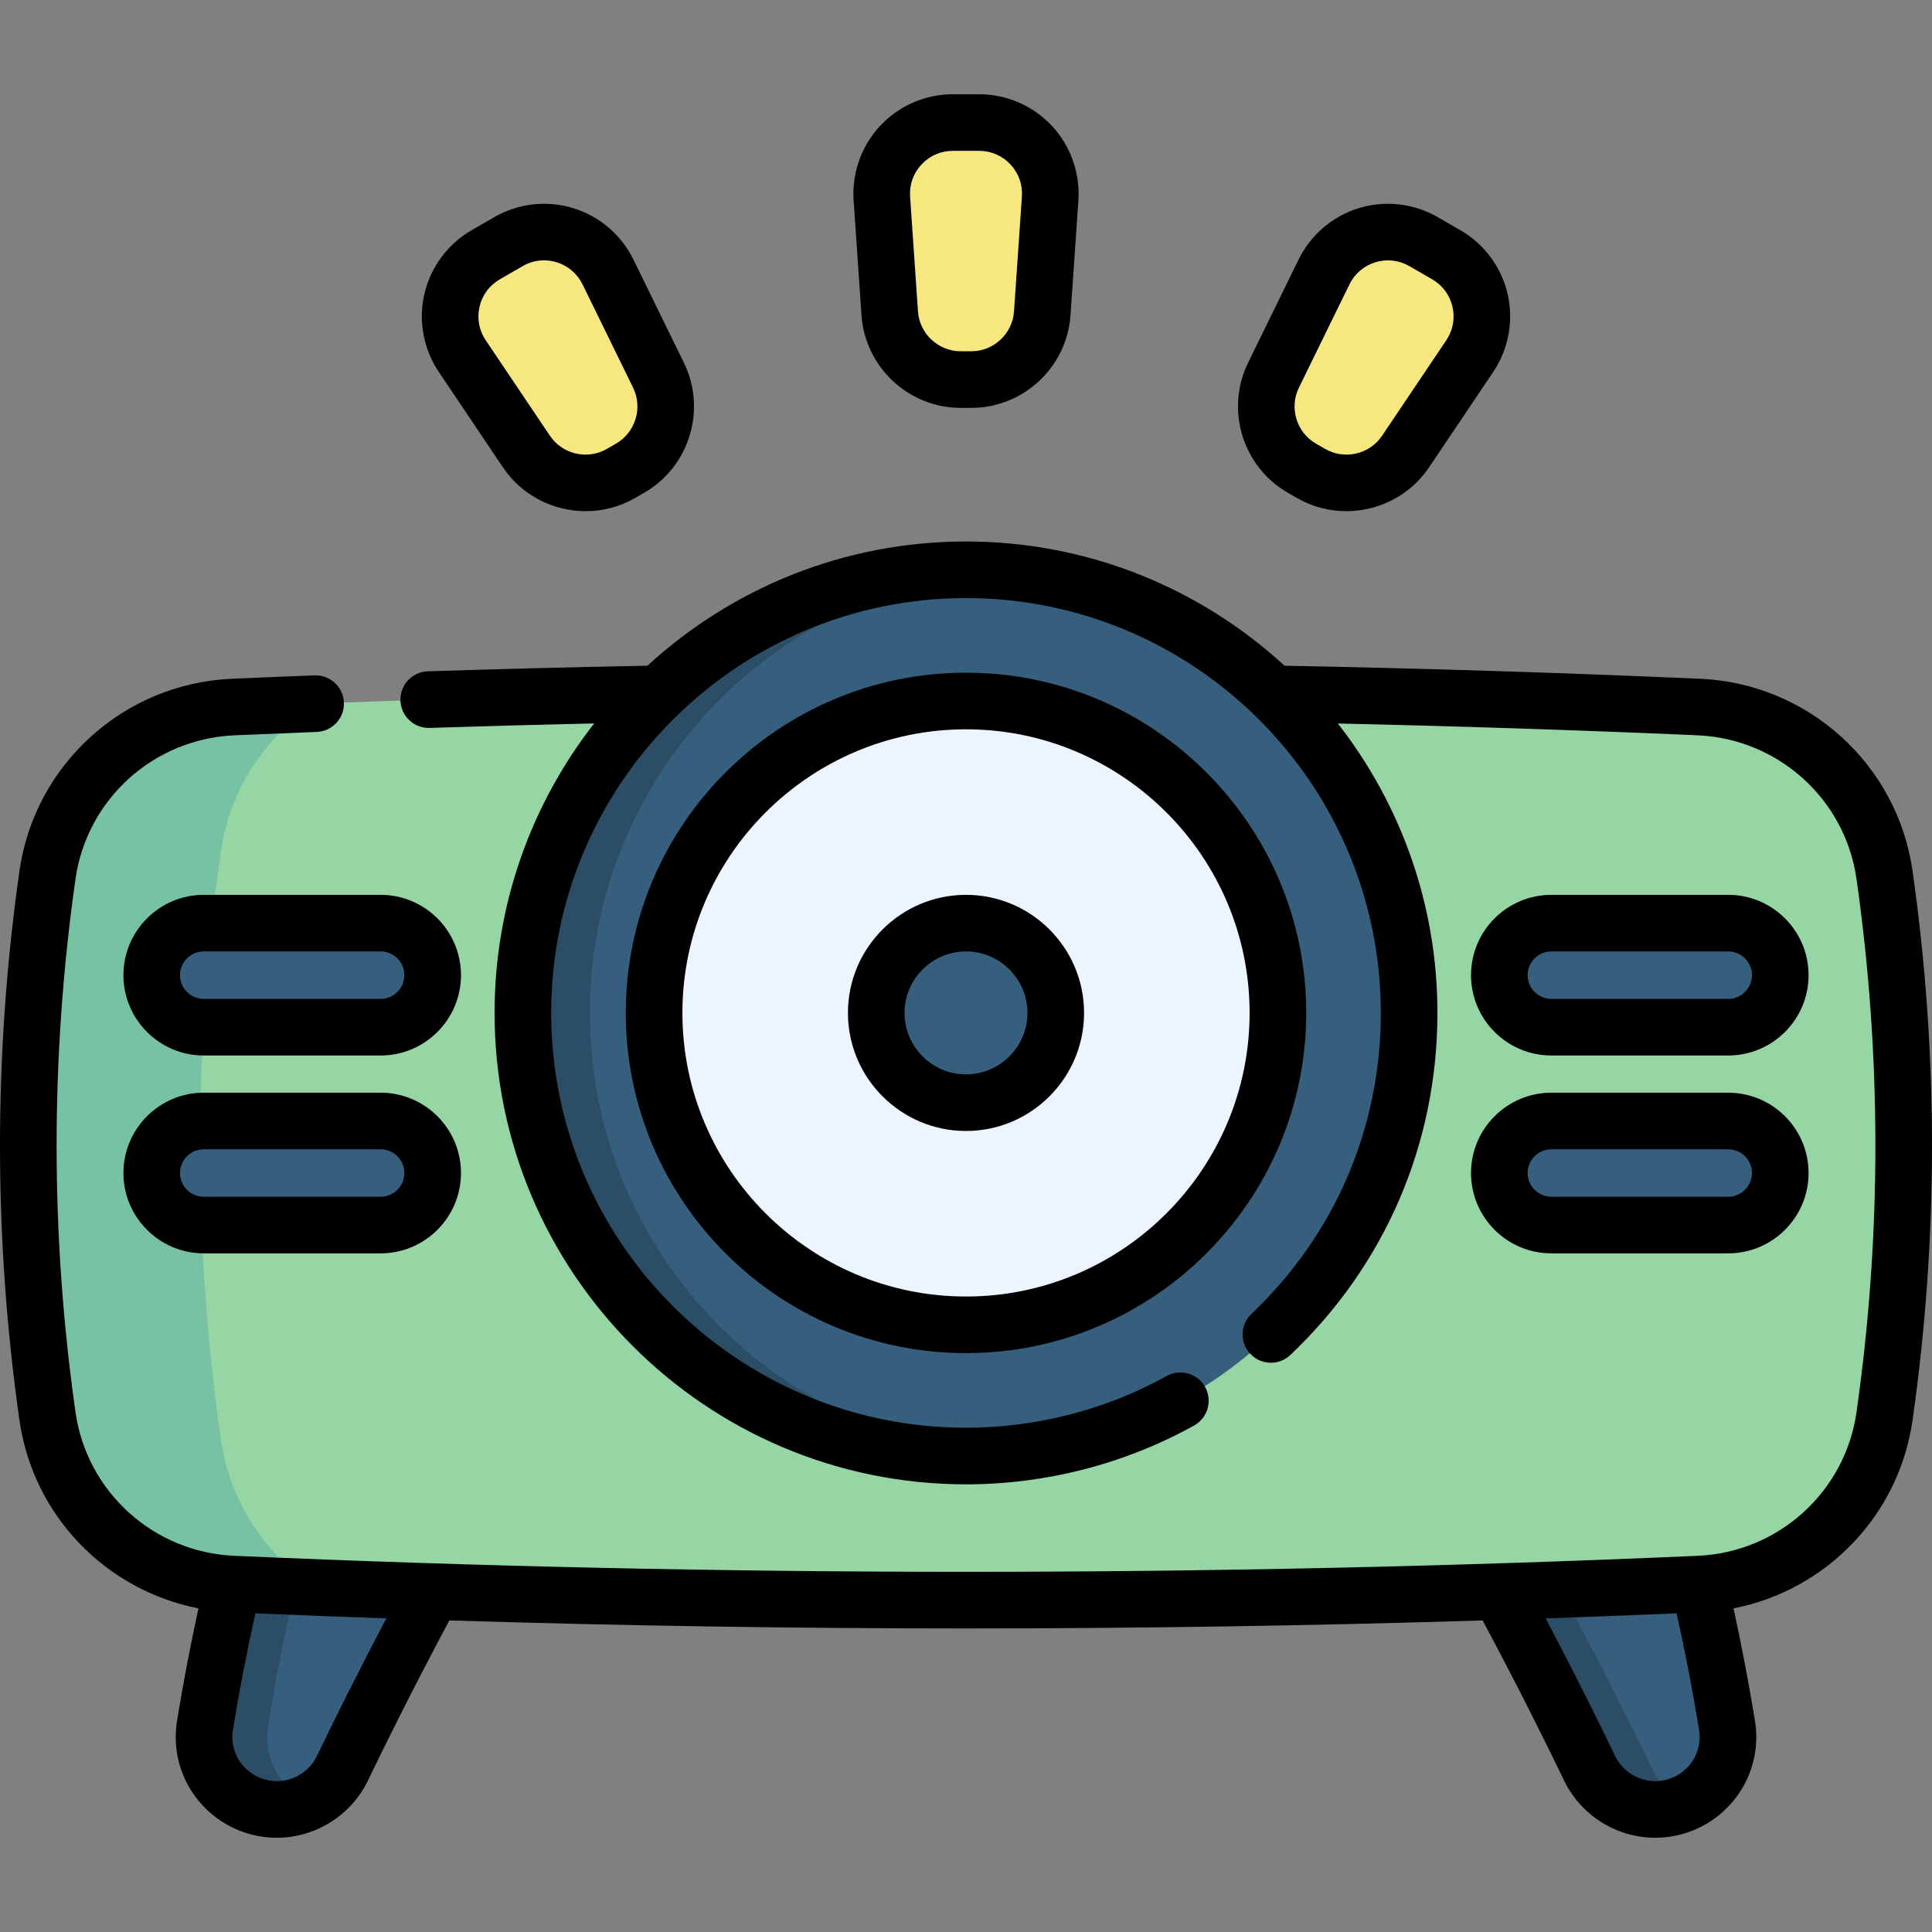 <svg id="Capa_1" enable-background="new 0 0 511.947 511.947" height="512" viewBox="0 0 511.947 511.947" width="512" xmlns="http://www.w3.org/2000/svg"><rect x="0" y="0" width="511.947" height="511.947" fill="#808080" stroke="none"/><g><g><path d="m115.749 272.188c-25.004 49.805-49.771 113.304-61.437 185.02-.169 1.048-.254 2.063-.254 3.094 0 10.38 8.521 19.171 19.307 19.171 7.405 0 14.15-4.227 17.363-10.904 15.926-33.102 66.931-133.913 124.733-194.318" fill="#365e7d"/><path d="m81.724 477.573c-2.55 1.23-5.4 1.9-8.36 1.9-10.78 0-19.3-8.79-19.3-19.17 0-1.03.08-2.04.25-3.09 11.66-71.72 36.43-135.22 61.44-185.02l16.55.34c-24.94 49.75-49.63 113.12-61.26 184.68-.17 1.05-.26 2.06-.26 3.09 0 7.481 4.43 14.14 10.94 17.27z" fill="#2b4d66"/><path d="m296.486 274.251c57.802 60.405 108.807 161.216 124.733 194.318 3.212 6.678 9.958 10.904 17.363 10.904 10.786 0 19.307-8.791 19.307-19.171 0-1.031-.085-2.046-.254-3.094-11.665-71.715-36.433-135.215-61.437-185.02" fill="#365e7d"/><path d="m446.844 477.623c-2.49 1.18-5.29 1.85-8.26 1.85-7.41 0-14.15-4.23-17.36-10.9-15.93-33.11-66.93-133.92-124.74-194.32l99.72-2.07c.06.11.11.22.17.34l-83.39 1.73c57.8 60.4 108.8 161.21 124.73 194.32 1.95 4.05 5.21 7.211 9.13 9.05z" fill="#2b4d66"/><path d="m450.205 187.356c-129.487-5.694-258.975-5.694-388.462 0-24.933 1.096-45.634 19.756-49.156 44.463-6.817 47.825-6.817 95.65 0 143.475 3.522 24.707 24.224 43.366 49.156 44.463 129.487 5.694 258.975 5.694 388.462 0 24.933-1.096 45.634-19.756 49.156-44.463 6.817-47.825 6.817-95.65 0-143.475-3.522-24.707-24.224-43.367-49.156-44.463z" fill="#95d6a4"/><path d="m83.617 420.654c-7.29-.28-14.58-.58-21.87-.9-24.93-1.1-45.64-19.76-49.16-44.46-6.81-47.83-6.81-95.65 0-143.48 3.52-24.71 24.23-43.37 49.16-44.46 7.29-.32 14.57-.62 21.86-.9-13.25 8.61-22.71 22.66-25.07 39.2-7.4 51.93-7.4 103.86 0 155.79 2.359 16.55 11.82 30.6 25.08 39.21z" fill="#78c2a4"/><circle cx="255.974" cy="268.403" fill="#365e7d" r="117.419"/><path d="m264.855 385.493c-2.93.22-5.89.33-8.88.33-64.85 0-117.42-52.57-117.42-117.42s52.57-117.42 117.42-117.42c2.99 0 5.95.11 8.88.33-60.7 4.54-108.54 55.23-108.54 117.09s47.84 112.55 108.54 117.09z" fill="#2b4d66"/><circle cx="255.974" cy="268.403" fill="#ecf4ff" r="82.65"/><circle cx="255.974" cy="268.403" fill="#365e7d" r="23.786"/><g fill="#365e7d"><g><path d="m457.954 272.188h-46.875c-7.614 0-13.785-6.172-13.785-13.786 0-7.614 6.172-13.786 13.785-13.786h46.875c7.614 0 13.786 6.172 13.786 13.786 0 7.614-6.172 13.786-13.786 13.786z"/><path d="m457.954 324.618h-46.875c-7.614 0-13.785-6.172-13.785-13.786 0-7.614 6.172-13.786 13.785-13.786h46.875c7.614 0 13.786 6.172 13.786 13.786 0 7.614-6.172 13.786-13.786 13.786z"/></g><g><path d="m100.868 272.188h-46.875c-7.614 0-13.786-6.172-13.786-13.786 0-7.614 6.172-13.786 13.786-13.786h46.875c7.614 0 13.786 6.172 13.786 13.786 0 7.614-6.172 13.786-13.786 13.786z"/><path d="m100.868 324.618h-46.875c-7.614 0-13.786-6.172-13.786-13.786 0-7.614 6.172-13.786 13.786-13.786h46.875c7.614 0 13.786 6.172 13.786 13.786 0 7.614-6.172 13.786-13.786 13.786z"/></g></g><g fill="#f6e781"><path d="m257.378 100.58h-2.81c-9.909 0-18.126-7.673-18.805-17.559l-2.086-30.409c-.747-10.892 7.887-20.139 18.805-20.139h6.981c10.918 0 19.552 9.247 18.805 20.139l-2.086 30.409c-.677 9.886-8.894 17.559-18.804 17.559z"/><path d="m166.993 124.046-2.433 1.405c-8.582 4.955-19.534 2.418-25.065-5.804l-17.011-25.292c-6.093-9.059-3.239-21.384 6.216-26.843l6.046-3.491c9.455-5.459 21.556-1.768 26.354 8.038l13.398 27.378c4.357 8.901 1.077 19.654-7.505 24.609z"/><path d="m347.387 125.45-2.433-1.405c-8.582-4.955-11.861-15.708-7.506-24.609l13.398-27.378c4.799-9.806 16.9-13.497 26.354-8.038l6.046 3.491c9.455 5.459 12.309 17.784 6.216 26.843l-17.011 25.292c-5.53 8.223-16.482 10.759-25.064 5.804z"/></g></g><g><path d="m506.788 230.766c-4.021-28.235-27.68-49.645-56.255-50.905-36.544-1.604-73.58-2.76-110.146-3.455-22.248-20.431-51.898-32.922-84.413-32.922-32.512 0-62.158 12.489-84.406 32.916-18.941.358-38.502.857-58.205 1.489-4.14.133-7.389 3.596-7.256 7.736.13 4.058 3.461 7.26 7.492 7.26.081 0 .162-.001.244-.004 14.681-.47 29.282-.867 43.606-1.187-16.532 21.186-26.396 47.817-26.396 76.71 0 68.881 56.039 124.92 124.92 124.92 21.151 0 42.05-5.388 60.437-15.581 3.622-2.008 4.931-6.573 2.923-10.196-2.01-3.623-6.572-4.932-10.196-2.923-16.166 8.962-34.55 13.7-53.163 13.7-60.61 0-109.92-49.31-109.92-109.92s49.31-109.92 109.92-109.92 109.92 49.31 109.92 109.92c0 30.467-12.178 58.792-34.29 79.757-3.006 2.85-3.133 7.597-.282 10.603 2.85 3.007 7.598 3.132 10.603.282 25.13-23.827 38.97-56.017 38.97-90.642 0-28.884-9.858-55.507-26.38-76.69 31.744.708 63.733 1.744 95.36 3.132 21.369.943 39.061 16.939 42.065 38.035 6.679 46.898 6.679 94.457 0 141.354-3.006 21.099-20.695 37.091-42.064 38.025-128.662 5.664-259.138 5.663-387.804 0-21.366-.934-39.056-16.926-42.062-38.025-6.679-46.896-6.679-94.458 0-141.364 3.006-21.09 20.696-37.083 42.062-38.025 7.287-.319 14.563-.619 21.85-.898 4.14-.159 7.366-3.643 7.207-7.782-.158-4.139-3.642-7.341-7.781-7.208-7.313.28-14.617.581-21.935.902-28.572 1.261-52.23 22.665-56.253 50.896-6.879 48.31-6.879 97.295 0 145.595 3.6 25.274 22.932 45.061 47.433 49.837-2.161 9.91-4.073 19.904-5.682 29.817-.233 1.44-.347 2.846-.347 4.298 0 14.706 12.022 26.67 26.8 26.67 10.223 0 19.69-5.946 24.118-15.147 4.654-9.668 12.064-24.626 21.59-42.439 45.53 1.404 91.209 2.122 136.902 2.121 45.682 0 91.371-.718 136.902-2.121 9.526 17.813 16.936 32.771 21.59 42.439 4.428 9.202 13.896 15.147 24.118 15.147 14.777 0 26.8-11.964 26.8-26.67 0-1.453-.113-2.858-.347-4.302-1.609-9.911-3.521-19.904-5.682-29.814 24.502-4.777 43.833-24.563 47.433-49.836 6.879-48.302 6.879-97.283 0-145.585zm-422.822 234.555c-1.945 4.041-6.106 6.652-10.603 6.652-6.507 0-11.8-5.235-11.8-11.67 0-.641.05-1.263.153-1.898 1.668-10.275 3.677-20.638 5.953-30.902 11.557.492 23.127.938 34.708 1.338-7.99 15.169-14.273 27.885-18.411 36.48zm354.618 6.653c-4.496 0-8.657-2.611-10.603-6.653-4.138-8.595-10.422-21.311-18.413-36.479 11.582-.401 23.153-.846 34.708-1.338 2.276 10.264 4.285 20.626 5.953 30.898.104.639.153 1.261.153 1.902.002 6.434-5.291 11.67-11.798 11.67z"/><path d="m255.974 178.252c-49.709 0-90.15 40.441-90.15 90.15s40.441 90.15 90.15 90.15 90.15-40.441 90.15-90.15-40.441-90.15-90.15-90.15zm0 165.301c-41.438 0-75.15-33.712-75.15-75.15s33.712-75.15 75.15-75.15 75.15 33.712 75.15 75.15-33.712 75.15-75.15 75.15z"/><path d="m255.974 237.117c-17.251 0-31.285 14.035-31.285 31.286s14.034 31.286 31.285 31.286 31.285-14.035 31.285-31.286-14.034-31.286-31.285-31.286zm0 47.571c-8.979 0-16.285-7.306-16.285-16.286s7.306-16.286 16.285-16.286 16.285 7.306 16.285 16.286-7.306 16.286-16.285 16.286z"/><path d="m411.079 279.688h46.875c11.737 0 21.286-9.549 21.286-21.286s-9.549-21.286-21.286-21.286h-46.875c-11.736 0-21.285 9.549-21.285 21.286s9.549 21.286 21.285 21.286zm0-27.571h46.875c3.466 0 6.286 2.82 6.286 6.286s-2.82 6.286-6.286 6.286h-46.875c-3.466 0-6.285-2.82-6.285-6.286s2.819-6.286 6.285-6.286z"/><path d="m411.079 332.118h46.875c11.737 0 21.286-9.548 21.286-21.285s-9.549-21.286-21.286-21.286h-46.875c-11.736 0-21.285 9.549-21.285 21.286s9.549 21.285 21.285 21.285zm0-27.571h46.875c3.466 0 6.286 2.82 6.286 6.286s-2.82 6.285-6.286 6.285h-46.875c-3.466 0-6.285-2.819-6.285-6.285s2.819-6.286 6.285-6.286z"/><path d="m100.868 237.117h-46.875c-11.737 0-21.286 9.549-21.286 21.286s9.549 21.286 21.286 21.286h46.875c11.736 0 21.285-9.549 21.285-21.286s-9.549-21.286-21.285-21.286zm0 27.571h-46.875c-3.466 0-6.286-2.82-6.286-6.286s2.82-6.286 6.286-6.286h46.875c3.466 0 6.285 2.82 6.285 6.286s-2.819 6.286-6.285 6.286z"/><path d="m100.868 289.547h-46.875c-11.737 0-21.286 9.549-21.286 21.286s9.549 21.285 21.286 21.285h46.875c11.736 0 21.285-9.548 21.285-21.285s-9.549-21.286-21.285-21.286zm0 27.571h-46.875c-3.466 0-6.286-2.819-6.286-6.285s2.82-6.286 6.286-6.286h46.875c3.466 0 6.285 2.82 6.285 6.286s-2.819 6.285-6.285 6.285z"/><path d="m228.282 83.534c.943 13.765 12.49 24.546 26.286 24.546h2.811c13.796 0 25.343-10.782 26.286-24.546l2.086-30.409c.498-7.257-2.064-14.469-7.028-19.786-4.965-5.317-11.984-8.366-19.259-8.366h-6.98c-7.274 0-14.294 3.049-19.259 8.366-4.964 5.317-7.526 12.528-7.028 19.786zm15.906-39.957c2.17-2.324 5.115-3.604 8.295-3.604h6.98c3.18 0 6.125 1.28 8.295 3.604s3.245 5.35 3.027 8.522l-2.085 30.409c-.406 5.929-5.379 10.572-11.321 10.572h-2.811c-5.942 0-10.915-4.644-11.321-10.572l-2.086-30.409c-.218-3.172.858-6.198 3.027-8.522z"/><path d="m133.271 123.833c5.05 7.507 13.404 11.623 21.929 11.623 4.475 0 8.998-1.135 13.111-3.51l2.433-1.405h-.001c11.947-6.897 16.557-22.008 10.492-34.4l-13.397-27.379c-3.198-6.534-9.023-11.499-15.981-13.62-6.958-2.123-14.561-1.253-20.859 2.384l-6.047 3.491c-6.3 3.638-10.854 9.788-12.495 16.875s-.254 14.613 3.806 20.648zm-6.203-42.558c.718-3.098 2.629-5.679 5.382-7.268l6.047-3.491c1.756-1.014 3.689-1.529 5.648-1.529 1.112 0 2.234.167 3.336.502 3.041.927 5.485 3.011 6.884 5.866l13.397 27.378c2.611 5.338.627 11.846-4.52 14.817 0 0 0 0-.001 0l-2.432 1.404c-5.148 2.97-11.776 1.436-15.092-3.494l-17.011-25.292c-1.772-2.637-2.354-5.795-1.638-8.893z"/><path d="m341.203 130.54 2.433 1.405h.001c4.113 2.375 8.635 3.51 13.11 3.51 8.523 0 16.88-4.117 21.929-11.624l17.011-25.292c4.06-6.036 5.446-13.562 3.806-20.648-1.642-7.087-6.195-13.237-12.495-16.875l-6.047-3.49c-6.298-3.637-13.898-4.504-20.859-2.384-6.958 2.122-12.783 7.086-15.981 13.621l-13.397 27.378c-6.067 12.392-1.457 27.502 10.489 34.399zm2.982-27.807 13.397-27.377c1.398-2.856 3.843-4.94 6.884-5.867 3.042-.927 6.231-.563 8.984 1.027l6.047 3.49c2.753 1.59 4.664 4.171 5.382 7.269.717 3.097.135 6.256-1.64 8.894l-17.011 25.292c-3.316 4.931-9.946 6.466-15.091 3.495l-2.434-1.405c-5.145-2.972-7.13-9.48-4.518-14.818z"/></g></g></svg>